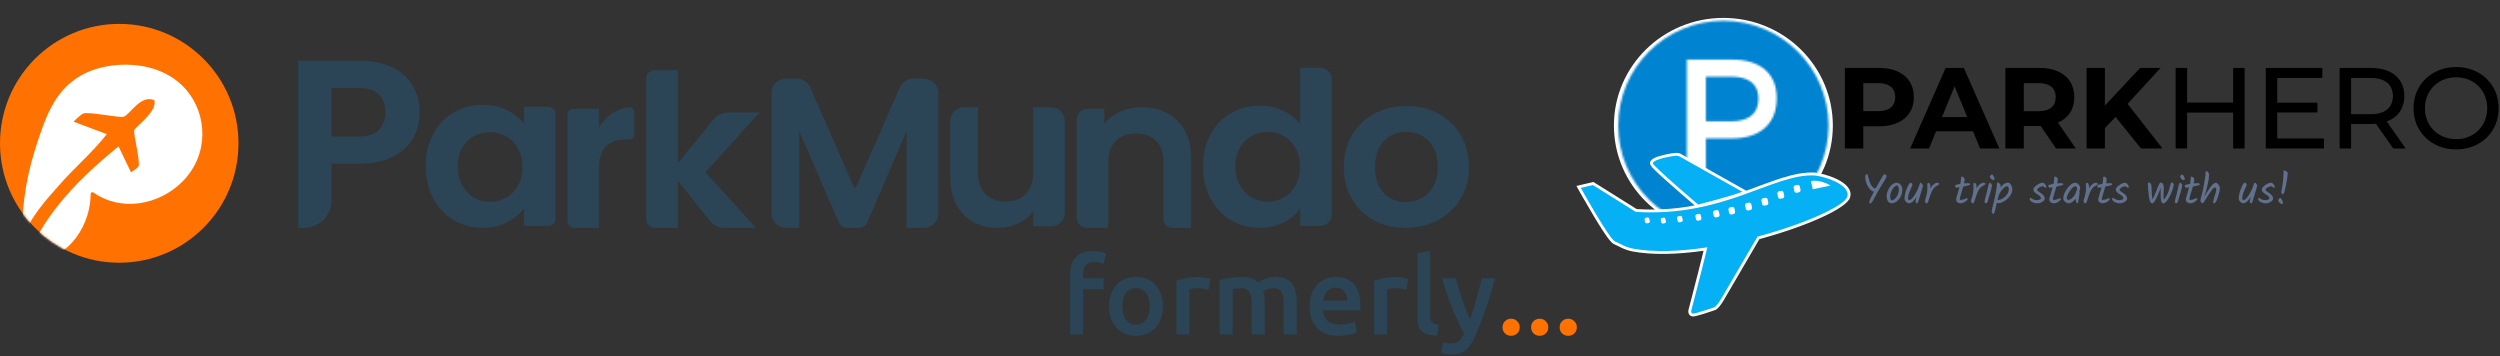 <svg width="1256" height="179" viewBox="0 0 1256 179" fill="none" xmlns="http://www.w3.org/2000/svg">
<rect x="0" y="0" width="1256" height="179" fill="#333333" stroke="none"/>
<g clip-path="url(#clip0_109_5936)">
<path d="M217.644 67.262C220.172 62.582 223.599 58.976 227.942 56.456C232.279 53.936 237.125 52.676 242.48 52.676C247.158 52.676 251.25 53.576 254.76 55.376C258.27 57.176 261.08 59.444 263.188 62.18V53.648H275.396C277.463 53.648 279.146 55.274 279.146 57.278V109.874C279.146 111.878 277.469 113.504 275.396 113.504H263.188V104.75C261.152 107.558 258.342 109.886 254.76 111.716C251.178 113.552 247.045 114.476 242.366 114.476C237.083 114.476 232.279 113.18 227.942 110.588C223.599 107.996 220.172 104.342 217.644 99.626C215.116 94.91 213.853 89.486 213.853 83.366C213.853 77.246 215.116 71.954 217.644 67.268V67.262ZM260.217 74.468C258.738 71.852 256.737 69.842 254.227 68.444C251.711 67.046 249.015 66.344 246.134 66.344C243.253 66.344 240.587 67.028 238.149 68.39C235.705 69.752 233.728 71.744 232.219 74.366C230.703 76.988 229.942 80.09 229.942 83.678C229.942 87.266 230.697 90.404 232.219 93.098C233.734 95.792 235.729 97.856 238.203 99.29C240.677 100.724 243.325 101.444 246.134 101.444C248.943 101.444 251.711 100.748 254.227 99.344C256.737 97.946 258.738 95.936 260.217 93.32C261.697 90.698 262.434 87.56 262.434 83.9C262.434 80.24 261.697 77.102 260.217 74.48V74.468Z" fill="#2B4456"/>
<path d="M308.289 56.497C310.565 55.105 313.087 54.235 315.86 53.893C317.364 53.707 318.682 54.889 318.682 56.371C318.682 59.467 318.682 64.549 318.682 67.573C318.682 68.947 317.544 70.057 316.136 70.057H314.812C310.212 70.057 306.749 71.203 304.419 73.501C302.083 75.799 300.915 79.801 300.915 85.507V114.475H288.617C286.688 114.475 285.13 112.945 285.13 111.061V57.469C285.13 55.891 286.436 54.613 288.048 54.613H300.915V64.171C302.796 60.913 305.252 58.357 308.283 56.503L308.289 56.497Z" fill="#2B4456"/>
<path d="M356.84 111.185L340.595 90.899V114.479H328.962C326.589 114.479 324.667 112.613 324.667 110.315V39.437C324.667 37.139 326.589 35.273 328.962 35.273H340.595V81.923L358.613 59.831C360.321 57.743 362.914 56.519 365.664 56.519H381.58L354.408 86.567L379.819 114.467H363.879C361.141 114.467 358.553 113.255 356.846 111.179L356.84 111.185Z" fill="#2B4456"/>
<path d="M534.931 60.612V106.974C534.931 110.694 531.834 113.712 528.006 113.712H519.068V106.152C517.134 108.744 514.606 110.778 511.479 112.26C508.358 113.736 504.967 114.474 501.313 114.474C496.647 114.474 492.526 113.484 488.937 111.504C485.349 109.524 482.534 106.608 480.491 102.756C478.448 98.904 477.424 94.308 477.424 88.98V60.612C477.424 56.892 480.521 53.874 484.349 53.874H491.303V86.574C491.303 91.29 492.537 94.92 495.011 97.458C497.485 99.996 500.858 101.262 505.129 101.262C509.4 101.262 512.886 99.996 515.36 97.458C517.834 94.92 519.068 91.296 519.068 86.574V53.874H528.006C531.828 53.874 534.931 56.892 534.931 60.612Z" fill="#2B4456"/>
<path d="M591.568 60.612C596.139 65.106 598.427 71.376 598.427 79.428V114.474H588.981C586.531 114.474 584.548 112.548 584.548 110.166V81.726C584.548 77.016 583.314 73.398 580.852 70.866C578.39 68.334 575.029 67.068 570.776 67.068C566.523 67.068 563.031 68.334 560.533 70.866C558.029 73.398 556.783 77.022 556.783 81.726V114.474H546.252C543.305 114.474 540.915 112.152 540.915 109.29V59.922C540.915 57.06 543.305 54.738 546.252 54.738H554.8V62.178C556.897 59.592 559.58 57.558 562.839 56.088C566.098 54.618 569.68 53.874 573.574 53.874C580.99 53.874 586.986 56.124 591.562 60.612H591.568Z" fill="#2B4456"/>
<path d="M608.174 67.561C610.678 62.911 614.098 59.329 618.435 56.827C622.766 54.325 627.588 53.071 632.896 53.071C636.933 53.071 640.779 53.917 644.445 55.597C648.105 57.277 651.022 59.515 653.191 62.305V34.075H663.152C666.441 34.075 669.113 36.631 669.113 39.781V107.803C669.113 110.953 666.447 113.509 663.152 113.509H653.191V104.707C651.244 107.647 648.518 110.005 645.008 111.793C641.492 113.581 637.418 114.481 632.788 114.481C627.552 114.481 622.772 113.191 618.435 110.617C614.098 108.037 610.678 104.407 608.174 99.721C605.67 95.035 604.418 89.647 604.418 83.563C604.418 77.479 605.67 72.223 608.174 67.567V67.561ZM650.878 74.377C649.399 71.761 647.398 69.751 644.888 68.353C642.372 66.955 639.677 66.253 636.795 66.253C633.914 66.253 631.248 66.937 628.81 68.299C626.366 69.661 624.389 71.653 622.88 74.275C621.364 76.897 620.604 79.999 620.604 83.587C620.604 87.175 621.358 90.313 622.88 93.007C624.395 95.701 626.39 97.765 628.864 99.199C631.338 100.633 633.986 101.353 636.795 101.353C639.605 101.353 642.372 100.657 644.888 99.253C647.398 97.855 649.399 95.845 650.878 93.229C652.358 90.607 653.095 87.469 653.095 83.809C653.095 80.149 652.358 77.011 650.878 74.389V74.377Z" fill="#2B4456"/>
<path d="M690.222 110.675C685.514 108.143 681.818 104.561 679.134 99.923C676.45 95.291 675.103 89.939 675.103 83.873C675.103 77.807 676.48 72.467 679.242 67.829C682.003 63.191 685.771 59.609 690.551 57.077C695.332 54.545 700.669 53.279 706.557 53.279C712.446 53.279 717.777 54.551 722.557 57.077C727.338 59.609 731.105 63.191 733.867 67.829C736.623 72.467 738.006 77.813 738.006 83.873C738.006 89.933 736.587 95.285 733.759 99.923C730.926 104.561 727.098 108.143 722.282 110.675C717.466 113.207 712.074 114.473 706.12 114.473C700.166 114.473 694.936 113.207 690.228 110.675H690.222ZM714.189 99.533C716.663 98.207 718.64 96.215 720.119 93.563C721.599 90.911 722.336 87.683 722.336 83.873C722.336 78.209 720.802 73.847 717.735 70.793C714.668 67.745 710.912 66.215 706.48 66.215C702.047 66.215 698.327 67.745 695.332 70.793C692.337 73.847 690.839 78.203 690.839 83.873C690.839 89.543 692.295 93.905 695.218 96.953C698.135 100.007 701.813 101.531 706.252 101.531C709.061 101.531 711.703 100.871 714.177 99.539L714.189 99.533Z" fill="#2B4456"/>
<path d="M471.433 46.741V107.203C471.433 111.217 468.055 114.475 463.886 114.475H455.457V65.989L435.642 111.829C434.947 113.431 433.323 114.475 431.52 114.475H425.584C423.787 114.475 422.164 113.437 421.469 111.835L401.545 65.989V114.475H395.118C390.948 114.475 387.57 111.223 387.57 107.203V46.741C387.57 42.727 390.948 39.469 395.118 39.469H400.083C403.115 39.469 405.858 41.221 407.038 43.909L429.022 94.021C429.22 94.477 429.891 94.477 430.089 94.021L452.073 43.909C453.253 41.215 455.991 39.469 459.028 39.469H463.886C468.055 39.469 471.433 42.721 471.433 46.741Z" fill="#2B4456"/>
<path d="M207.683 69.097C205.562 73.033 202.243 76.195 197.715 78.607C193.192 81.019 187.483 82.219 180.607 82.219H166.56V100.681C166.56 108.295 160.402 114.469 152.806 114.469H149.757V30.475H180.613C187.088 30.475 192.617 31.603 197.182 33.847C201.746 36.091 205.161 39.187 207.443 43.111C209.731 47.047 210.863 51.493 210.863 56.467C210.863 60.961 209.809 65.173 207.689 69.103L207.683 69.097ZM190.215 65.437C192.449 63.313 193.576 60.313 193.576 56.467C193.576 48.289 189.011 44.197 179.888 44.197H166.56V68.623H179.888C184.53 68.623 187.969 67.567 190.215 65.443V65.437Z" fill="#2B4456"/>
<path d="M59.903 132C92.986 132 119.805 105.137 119.805 72C119.805 38.863 92.986 12 59.903 12C26.819 12 0 38.863 0 72C0 105.137 26.819 132 59.903 132Z" fill="#FF7100"/>
<mask id="mask0_109_5936" style="mask-type:luminance" maskUnits="userSpaceOnUse" x="0" y="12" width="120" height="120">
<path d="M59.903 132C92.986 132 119.805 105.137 119.805 72C119.805 38.863 92.986 12 59.903 12C26.819 12 0 38.863 0 72C0 105.137 26.819 132 59.903 132Z" fill="white"/>
</mask>
<g mask="url(#mask0_109_5936)">
<path d="M91.531 91.355C80.066 102.809 61.125 106.679 46.958 96.719C46.359 96.299 45.568 96.701 45.556 97.439C45.209 117.779 29.91 130.691 20.816 129.623C19.307 129.095 18.306 128.297 17.749 127.265C15.491 123.131 20.163 115.295 26.663 106.451C30.347 101.465 34.522 96.659 38.979 92.075C45.49 85.385 52.589 79.175 59.573 73.547L65.737 86.423C66.162 86.645 69.337 84.095 69.559 83.669C70.703 81.557 66.845 67.079 67.444 65.369C68.031 63.695 79.125 55.979 77.568 50.375C70.835 47.291 65.492 57.287 62.257 58.601C60.256 59.429 44.855 55.985 41.842 57.029C40.991 57.317 37.008 60.743 37.062 61.169L53.655 67.403C46.532 76.565 37.062 84.515 29.358 93.437C24.392 99.149 14.281 109.709 11.549 120.251C10.303 109.103 12.699 90.641 17.324 76.079C22.553 59.585 26.932 45.797 40.698 37.889C54.236 30.107 79.946 29.303 93.538 45.083C104.195 57.455 105.237 77.669 91.537 91.361L91.531 91.355Z" fill="white"/>
</g>
</g>
<g clip-path="url(#clip1_109_5936)">
<path d="M865.825 117.176C896.195 117.176 920.816 92.96 920.816 63.088C920.816 33.216 896.195 9 865.825 9C835.454 9 810.833 33.216 810.833 63.088C810.833 92.96 835.454 117.176 865.825 117.176Z" fill="white"/>
<mask id="mask1_109_5936" style="mask-type:luminance" maskUnits="userSpaceOnUse" x="813" y="10" width="106" height="106">
<path fill-rule="evenodd" clip-rule="evenodd" d="M883.447 49.531C883.447 57.224 878.49 60.948 869.716 60.949H857.044V38.521H869.716C878.49 38.521 883.447 42.082 883.447 49.531ZM870.123 69.533C884.422 69.533 892.627 62.083 892.627 49.289C892.627 36.98 884.422 29.937 870.123 29.937H847.458V85.246L857.044 88.642V69.533H870.123ZM865.825 115.733C836.654 115.733 813.005 92.163 813.005 63.087C813.005 34.012 836.654 10.441 865.826 10.441C894.997 10.441 918.646 34.012 918.646 63.087C918.646 92.163 894.997 115.733 865.825 115.733Z" fill="white"/>
</mask>
<g mask="url(#mask1_109_5936)">
<mask id="mask2_109_5936" style="mask-type:luminance" maskUnits="userSpaceOnUse" x="789" y="9" width="142" height="153">
<path d="M930.982 9H789.78V161.997H930.982V9Z" fill="white"/>
</mask>
<g mask="url(#mask2_109_5936)">
<path d="M929.678 -0.645H801.974V126.821H929.678V-0.645Z" fill="#0083D0"/>
</g>
</g>
<path d="M922.594 89.868C918.907 88.111 914 86.793 911.327 86.691C906.591 86.511 901.532 87.431 895.12 89.442C892.601 90.233 889.97 91.153 886.27 92.514C885.603 92.759 884.921 93.011 883.995 93.355C884.531 93.156 882.128 94.047 881.573 94.253C879.91 94.869 878.599 95.347 877.324 95.808L876.055 95.096C875.812 94.96 875.812 94.96 874.72 94.347C873.264 93.53 872.475 93.087 871.201 92.371C867.561 90.327 863.92 88.283 860.523 86.374L860.501 86.362C851.264 81.173 845.247 77.787 845.052 77.665C845.05 77.665 844.736 77.466 844.634 77.406C844.204 77.158 843.735 76.987 843.247 76.902C843.115 76.874 842.972 76.848 842.813 76.822C841.943 76.676 838.69 77.16 835.875 77.835C831.668 78.845 829.259 79.895 828.944 81.775C828.707 83.181 831.063 85.412 840.155 93.435C840.475 93.717 840.475 93.717 840.795 93.999C843.289 96.194 845.961 98.513 848.633 100.809C849.567 101.613 850.436 102.357 851.215 103.022C851.311 103.104 851.332 103.122 851.416 103.194C841.816 105.046 832.02 105.666 822.264 105.038L800.534 91.421L792 93.417L792.926 95.085C793.045 95.297 793.266 95.694 793.578 96.249C794.097 97.172 794.68 98.202 795.312 99.309C797.119 102.476 798.964 105.643 800.739 108.601C801.102 109.205 801.459 109.795 801.809 110.37C806.384 117.883 809.227 121.96 810.832 122.623C811.469 122.886 814.259 124.29 814.268 124.294C816.16 125.247 818.172 125.934 820.25 126.336C829.976 128.131 842.137 127.924 855.867 125.982C855.182 128.798 854.349 132.138 853.396 135.899C853.269 136.4 853.269 136.4 853.142 136.902C852.089 141.049 850.96 145.434 849.832 149.78C849.437 151.301 849.07 152.708 848.741 153.968C848.558 154.669 848.558 154.669 848.436 155.135L848.328 155.547C848.31 155.614 848.287 155.716 848.266 155.841C848.201 156.21 848.195 156.588 848.249 156.96C848.306 157.466 848.529 157.938 848.882 158.303C849.235 158.668 849.698 158.905 850.2 158.977C851.018 159.113 852.8 158.639 856.28 157.545C856.501 157.476 856.726 157.404 856.954 157.332C858.062 156.979 859.212 156.6 860.338 156.223C860.731 156.09 861.095 155.968 861.418 155.857C861.613 155.791 861.751 155.744 861.825 155.718L862.096 155.592C863.023 155.04 864.437 153.501 866.205 150.475C867.286 148.626 870.837 142.543 876.601 132.667C878.168 129.982 882.641 122.32 883.92 120.128C907.843 113.642 927.955 104.588 929.458 99.211C930.591 95.481 927.762 92.329 922.594 89.868Z" fill="white"/>
<path fill-rule="evenodd" clip-rule="evenodd" d="M903.767 96.622C904.037 96.569 904.274 96.411 904.428 96.183C904.582 95.954 904.64 95.673 904.589 95.402L904.255 93.716C904.199 93.445 904.039 93.208 903.81 93.055C903.58 92.901 903.3 92.845 903.03 92.898L901.958 93.109C901.689 93.162 901.451 93.32 901.298 93.549C901.144 93.778 901.087 94.058 901.139 94.329L901.472 96.015C901.528 96.286 901.688 96.523 901.917 96.677C902.146 96.829 902.426 96.886 902.696 96.833L903.767 96.622ZM895.576 99.632C895.709 99.607 895.836 99.555 895.95 99.479C896.063 99.404 896.16 99.307 896.236 99.194C896.312 99.08 896.365 98.953 896.392 98.819C896.419 98.686 896.42 98.548 896.393 98.414L896.059 96.726C896.004 96.456 895.844 96.218 895.616 96.065C895.387 95.912 895.108 95.856 894.838 95.908L893.765 96.119C893.632 96.145 893.505 96.197 893.391 96.272C893.278 96.348 893.18 96.445 893.104 96.558C893.028 96.672 892.975 96.799 892.948 96.933C892.921 97.067 892.92 97.205 892.946 97.339L893.281 99.025C893.337 99.296 893.496 99.534 893.726 99.687C893.955 99.84 894.235 99.896 894.505 99.843L895.576 99.632ZM887.576 103.097C887.709 103.071 887.836 103.02 887.95 102.945C888.063 102.87 888.161 102.773 888.237 102.66C888.313 102.546 888.366 102.419 888.393 102.285C888.42 102.151 888.42 102.013 888.393 101.88L888.06 100.192C888.005 99.921 887.845 99.683 887.616 99.53C887.387 99.377 887.108 99.32 886.838 99.373L885.765 99.585C885.496 99.638 885.258 99.796 885.104 100.024C884.951 100.253 884.894 100.534 884.946 100.805L885.28 102.49C885.336 102.761 885.496 102.999 885.725 103.153C885.954 103.306 886.234 103.362 886.505 103.309L887.576 103.097ZM879.39 105.53C879.66 105.477 879.897 105.319 880.051 105.09C880.205 104.862 880.262 104.581 880.211 104.31L879.876 102.622C879.82 102.352 879.66 102.114 879.431 101.961C879.202 101.808 878.922 101.751 878.652 101.803L877.581 102.015C877.448 102.041 877.32 102.093 877.207 102.169C877.093 102.244 876.995 102.341 876.919 102.455C876.843 102.568 876.79 102.696 876.762 102.83C876.735 102.964 876.735 103.102 876.761 103.237L877.095 104.92C877.15 105.191 877.31 105.43 877.539 105.583C877.768 105.737 878.049 105.794 878.319 105.741L879.39 105.53ZM870.881 107.566C871.015 107.541 871.142 107.489 871.256 107.414C871.369 107.339 871.467 107.242 871.543 107.129C871.619 107.016 871.673 106.888 871.7 106.755C871.727 106.621 871.728 106.483 871.702 106.349L871.394 104.784C871.338 104.513 871.178 104.275 870.948 104.122C870.719 103.969 870.439 103.913 870.169 103.966L869.201 104.158C869.067 104.183 868.94 104.235 868.826 104.31C868.712 104.385 868.614 104.482 868.538 104.595C868.462 104.709 868.408 104.836 868.381 104.97C868.354 105.104 868.353 105.242 868.379 105.377L868.689 106.942C868.745 107.212 868.905 107.45 869.134 107.602C869.363 107.755 869.643 107.811 869.913 107.758L870.881 107.566ZM863.095 109.036C863.358 108.985 863.59 108.831 863.739 108.608C863.889 108.385 863.945 108.112 863.894 107.848L863.599 106.35C863.544 106.087 863.388 105.856 863.165 105.707C862.942 105.557 862.669 105.502 862.406 105.553L861.486 105.733C861.223 105.785 860.992 105.94 860.842 106.162C860.693 106.385 860.637 106.659 860.687 106.923L860.984 108.42C861.039 108.683 861.194 108.914 861.417 109.063C861.64 109.212 861.912 109.267 862.175 109.216L863.095 109.036ZM854.031 110.705C854.277 110.656 854.494 110.512 854.635 110.303C854.775 110.094 854.828 109.838 854.782 109.59L854.504 108.188C854.453 107.941 854.308 107.723 854.098 107.583C853.889 107.443 853.634 107.392 853.387 107.44L852.523 107.608C852.277 107.657 852.06 107.801 851.92 108.01C851.779 108.219 851.727 108.476 851.775 108.723L852.051 110.128C852.102 110.375 852.248 110.592 852.457 110.732C852.666 110.872 852.922 110.923 853.168 110.874L854.031 110.705ZM844.679 111.531C844.793 111.509 844.903 111.465 845 111.4C845.097 111.335 845.181 111.252 845.247 111.155C845.312 111.058 845.357 110.949 845.381 110.834C845.404 110.719 845.405 110.601 845.382 110.485L845.122 109.17C845.074 108.938 844.938 108.734 844.742 108.602C844.546 108.47 844.306 108.421 844.074 108.466L843.262 108.625C843.031 108.671 842.828 108.806 842.696 109.002C842.565 109.198 842.515 109.438 842.559 109.671L842.821 110.987C842.868 111.219 843.005 111.423 843.201 111.555C843.397 111.686 843.637 111.735 843.868 111.69L844.679 111.531ZM836.299 112.159C836.405 112.138 836.505 112.097 836.594 112.038C836.684 111.978 836.761 111.902 836.821 111.812C836.881 111.723 836.922 111.623 836.944 111.517C836.965 111.411 836.965 111.302 836.945 111.197L836.704 109.988C836.661 109.774 836.535 109.587 836.355 109.466C836.174 109.345 835.953 109.301 835.741 109.343L834.997 109.492C834.891 109.512 834.791 109.552 834.701 109.611C834.612 109.67 834.534 109.747 834.474 109.836C834.414 109.925 834.372 110.025 834.351 110.131C834.329 110.236 834.329 110.345 834.35 110.451L834.59 111.661C834.634 111.875 834.759 112.062 834.94 112.183C835.12 112.304 835.341 112.348 835.554 112.306L836.299 112.159ZM828.193 112.05C828.298 112.03 828.398 111.989 828.487 111.93C828.577 111.871 828.654 111.794 828.714 111.705C828.773 111.616 828.815 111.516 828.837 111.411C828.858 111.305 828.859 111.197 828.838 111.091L828.6 109.88C828.556 109.666 828.43 109.479 828.249 109.358C828.069 109.238 827.849 109.193 827.636 109.235L826.891 109.385C826.785 109.405 826.685 109.445 826.596 109.504C826.506 109.563 826.429 109.64 826.369 109.729C826.309 109.818 826.267 109.918 826.245 110.023C826.224 110.128 826.223 110.237 826.244 110.342L826.484 111.554C826.528 111.767 826.653 111.955 826.834 112.075C827.014 112.196 827.235 112.24 827.448 112.197L828.193 112.05ZM909.779 90.959L910.751 95.096L919.635 93.231C919.635 93.231 918.709 92.491 915.893 91.522C913.93 90.84 911.832 90.647 909.779 90.959ZM911.271 88.134C915.492 88.295 929.982 92.507 928.064 98.826C926.786 103.397 906.904 112.461 882.968 118.892C877.598 128.093 866.947 146.341 864.954 149.751C862.75 153.523 861.352 154.357 861.352 154.357C861.352 154.357 851.541 157.739 850.438 157.556C849.337 157.373 849.727 155.914 849.727 155.914C849.727 155.914 855.04 135.684 857.775 124.245C844.35 126.294 831.182 126.888 820.514 124.92C816.439 124.165 813.659 122.233 811.386 121.292C808.475 120.091 794.192 94.388 794.192 94.388L800.276 92.964L821.806 106.458C865.997 109.208 890.681 87.351 911.271 88.134Z" fill="#05B0F5"/>
<path fill-rule="evenodd" clip-rule="evenodd" d="M875.345 96.352C868.243 98.98 853.135 102.759 853.135 102.759C853.135 102.759 830.164 83.247 830.372 82.011C830.74 79.813 841.515 78.067 842.576 78.244C843.194 78.296 843.786 78.519 844.286 78.889C844.809 79.213 875.345 96.352 875.345 96.352Z" fill="#05B0F5"/>
<path d="M941.974 94.687C942.222 94.687 942.673 94.094 943.327 92.908C943.983 91.722 944.653 90.532 945.336 89.34C946.02 88.149 946.507 87.553 946.798 87.551C946.93 87.547 947.062 87.573 947.184 87.626C947.305 87.68 947.414 87.761 947.5 87.862C947.678 88.07 947.773 88.336 947.767 88.61C947.627 89.242 947.359 89.838 946.98 90.361C946.456 91.232 945.753 92.39 944.868 93.826C943.987 95.261 943.105 96.818 942.222 98.495C941.686 99.583 941.077 100.634 940.4 101.639C940.067 102.053 939.796 102.261 939.59 102.261C939.285 102.261 939.135 102.011 939.135 101.512C939.207 100.889 939.404 100.286 939.716 99.742C939.838 99.507 939.936 99.309 940.007 99.149C940.072 98.989 940.184 98.768 940.334 98.476C940.489 98.184 940.606 97.958 940.686 97.798C940.77 97.638 940.896 97.389 941.07 97.05C941.243 96.711 941.369 96.462 941.454 96.311C940.559 96.049 939.771 95.507 939.206 94.762C938.527 93.939 937.999 93.002 937.646 91.995C937.297 91.037 937.115 90.026 937.107 89.006C937.107 88.036 937.384 87.551 937.936 87.551C938.157 87.551 938.33 87.768 938.461 88.196C938.592 88.624 938.756 89.241 938.948 90.046C939.127 90.81 939.384 91.553 939.716 92.263C940.001 92.893 940.385 93.474 940.854 93.981C941.124 94.352 941.524 94.604 941.974 94.687Z" fill="#60718D"/>
<path d="M948.568 95.54C948.995 94.522 949.637 93.61 950.45 92.866C951.091 92.224 951.949 91.849 952.853 91.816C953.255 91.815 953.651 91.909 954.009 92.091C954.368 92.274 954.678 92.539 954.914 92.866C955.473 93.599 955.764 94.503 955.738 95.427C955.725 96.493 955.479 97.544 955.017 98.505C954.561 99.517 953.876 100.409 953.017 101.108C952.264 101.76 951.308 102.125 950.314 102.139C949.963 102.135 949.618 102.044 949.311 101.873C949.004 101.702 948.743 101.457 948.553 101.16C948.062 100.428 947.816 99.557 947.851 98.674C947.868 97.591 948.112 96.522 948.568 95.54ZM954 95.356C954.004 94.897 953.926 94.441 953.771 94.01C953.657 93.638 953.425 93.314 953.111 93.087C952.16 93.351 951.342 94.09 950.656 95.304C950.025 96.336 949.671 97.516 949.631 98.726C949.631 99.795 949.893 100.458 950.417 100.722C951.41 100.529 952.257 99.847 952.956 98.674C953.598 97.684 953.959 96.537 954 95.356Z" fill="#60718D"/>
<path d="M964.618 91.944C964.674 91.859 964.796 91.816 964.983 91.816C965.166 91.816 965.396 91.995 965.667 92.358C965.91 92.652 966.051 93.017 966.07 93.398C965.823 94.482 965.518 95.552 965.157 96.603C964.553 98.557 964.08 100.11 963.752 101.263C963.583 101.847 963.349 102.139 963.044 102.139C962.956 102.139 962.869 102.118 962.79 102.078C962.711 102.038 962.643 101.98 962.59 101.908C962.441 101.658 962.375 101.366 962.403 101.075C962.473 100.33 962.633 99.597 962.881 98.891C962.367 99.754 961.733 100.539 960.998 101.221C960.511 101.743 959.852 102.069 959.143 102.139C958.839 102.126 958.541 102.048 958.268 101.912C957.996 101.776 957.754 101.584 957.56 101.348C957.11 100.925 956.843 100.343 956.815 99.724C956.901 98.021 957.29 96.347 957.963 94.782C958.731 92.805 959.37 91.816 959.878 91.816C960.006 91.819 960.131 91.851 960.244 91.911C960.357 91.97 960.455 92.056 960.529 92.16C960.713 92.379 960.812 92.656 960.81 92.941C960.675 93.408 960.488 93.858 960.253 94.283C959.831 95.164 959.457 96.067 959.134 96.989C958.792 97.854 958.602 98.771 958.572 99.701C958.568 99.803 958.585 99.904 958.621 100C958.657 100.095 958.712 100.182 958.783 100.256C958.845 100.326 958.922 100.381 959.007 100.419C959.093 100.456 959.186 100.474 959.279 100.473C959.804 100.473 960.428 100.008 961.152 99.079C961.925 98.071 962.588 96.982 963.129 95.832C963.672 94.73 964.116 93.582 964.454 92.4C964.487 92.241 964.542 92.087 964.618 91.944Z" fill="#60718D"/>
<path d="M968.328 94.353L968.267 92.796C968.267 92.141 968.417 91.816 968.721 91.816C968.879 91.834 969.03 91.889 969.162 91.978C969.294 92.066 969.403 92.185 969.48 92.325C969.723 92.68 969.85 93.103 969.84 93.534C969.846 93.885 969.831 94.235 969.798 94.584C971.002 92.753 972.142 91.837 973.217 91.835C973.892 91.835 974.229 92.005 974.229 92.339C974.226 92.427 974.204 92.513 974.165 92.591C974.127 92.67 974.072 92.74 974.004 92.795C973.78 92.98 973.537 93.139 973.278 93.271C972.545 93.593 971.906 94.099 971.423 94.739C970.909 95.422 970.495 96.175 970.192 96.975C969.873 97.808 969.625 98.51 969.438 99.079C969.25 99.649 969.11 100.091 969.011 100.411C968.917 100.729 968.806 101.042 968.679 101.348C968.459 101.903 968.206 102.181 967.915 102.181C967.791 102.175 967.671 102.133 967.57 102.061C967.469 101.988 967.39 101.888 967.344 101.772C967.207 101.531 967.133 101.259 967.129 100.981C967.186 100.459 967.304 99.945 967.48 99.451C968.029 97.808 968.315 96.087 968.328 94.353Z" fill="#60718D"/>
<path d="M984.556 100.059C984.556 100.323 984.71 100.454 985.01 100.454C985.67 100.424 986.319 100.272 986.925 100.007C987.331 99.825 987.751 99.675 988.181 99.56C988.429 99.56 988.551 99.692 988.551 99.955C988.551 100.355 988.143 100.821 987.319 101.349C986.664 101.82 985.889 102.094 985.085 102.139C984.481 102.162 983.89 101.967 983.417 101.589C983.231 101.461 983.074 101.292 982.96 101.096C982.846 100.9 982.777 100.681 982.757 100.454C982.774 99.95 982.857 99.45 983.005 98.967C983.169 98.36 983.408 97.564 983.717 96.571C984.026 95.578 984.274 94.759 984.452 94.105C984.027 94.222 983.591 94.299 983.15 94.335C983.023 94.327 982.899 94.293 982.786 94.234C982.673 94.174 982.574 94.092 982.495 93.992C982.311 93.821 982.197 93.588 982.176 93.337C982.176 93.003 983.072 92.683 984.865 92.377C985.098 91.375 985.224 90.351 985.239 89.322C985.239 88.903 985.375 88.696 985.651 88.696C985.984 88.742 986.291 88.9 986.523 89.144C986.679 89.261 986.807 89.413 986.897 89.588C986.987 89.762 987.037 89.954 987.042 90.151C986.994 90.821 986.875 91.483 986.686 92.128C987.473 92.062 988.106 92.024 988.574 92.024C989.403 92.024 989.815 92.208 989.815 92.565C989.815 92.773 989.59 92.947 989.141 93.088C988.696 93.224 987.75 93.441 986.316 93.733C986.026 94.829 985.661 96.082 985.221 97.489C984.915 98.322 984.692 99.182 984.556 100.059Z" fill="#60718D"/>
<path d="M991.492 94.353L991.431 92.796C991.431 92.141 991.581 91.816 991.885 91.816C992.043 91.834 992.194 91.889 992.326 91.978C992.458 92.066 992.567 92.185 992.644 92.325C992.888 92.68 993.014 93.103 993.005 93.534C993.01 93.885 992.996 94.235 992.963 94.584C994.166 92.753 995.306 91.837 996.382 91.835C997.056 91.835 997.393 92.005 997.393 92.339C997.39 92.427 997.368 92.513 997.33 92.591C997.291 92.67 997.236 92.74 997.168 92.795C996.944 92.98 996.701 93.139 996.442 93.271C995.709 93.593 995.071 94.099 994.588 94.739C994.074 95.422 993.659 96.175 993.356 96.975C993.038 97.808 992.789 98.51 992.602 99.079C992.415 99.649 992.274 100.091 992.176 100.411C992.082 100.729 991.971 101.042 991.843 101.348C991.623 101.903 991.37 102.181 991.08 102.181C990.956 102.175 990.836 102.133 990.734 102.061C990.633 101.988 990.555 101.888 990.508 101.772C990.371 101.531 990.297 101.259 990.293 100.981C990.35 100.459 990.468 99.945 990.644 99.451C991.193 97.808 991.479 96.087 991.492 94.353Z" fill="#60718D"/>
<path d="M999.651 91.816C999.804 91.83 999.952 91.881 1000.08 91.965C1000.21 92.048 1000.32 92.162 1000.4 92.296C1000.61 92.562 1000.73 92.891 1000.75 93.233C1000.62 94.159 1000.42 95.073 1000.15 95.968C999.745 97.488 999.24 99.19 998.635 101.075C998.401 101.771 998.105 102.115 997.745 102.115C997.649 102.115 997.555 102.093 997.469 102.052C997.383 102.01 997.308 101.95 997.248 101.875C997.113 101.728 997.039 101.534 997.042 101.333C997.061 101.01 997.113 100.69 997.197 100.378C997.3 99.94 997.45 99.361 997.651 98.632C997.853 97.902 998.012 97.309 998.129 96.852C998.246 96.396 998.368 95.878 998.49 95.304C998.616 94.725 998.714 94.259 998.789 93.906C998.864 93.553 998.953 93.195 999.052 92.837C999.244 92.155 999.445 91.816 999.651 91.816ZM999.754 88.86C999.76 88.563 999.879 88.28 1000.09 88.069C1000.17 87.963 1000.27 87.874 1000.38 87.81C1000.5 87.746 1000.62 87.707 1000.76 87.697C1000.99 87.697 1001.26 87.975 1001.58 88.54C1001.85 88.96 1002.01 89.442 1002.05 89.942C1002.05 90.015 1002.03 90.086 1002 90.151C1001.97 90.216 1001.92 90.273 1001.87 90.319C1001.76 90.42 1001.62 90.479 1001.47 90.484C1001.04 90.433 1000.64 90.217 1000.36 89.881C1000.04 89.629 999.823 89.265 999.754 88.86Z" fill="#60718D"/>
<path d="M1008.81 91.755C1009.4 91.755 1009.91 92.136 1010.35 92.898C1010.77 93.614 1010.99 94.43 1011 95.261C1010.98 96.121 1010.74 96.961 1010.3 97.695C1009.83 98.503 1009.24 99.236 1008.56 99.87C1007.87 100.502 1007.1 101.037 1006.27 101.46C1005.56 101.851 1004.77 102.068 1003.96 102.096C1003.69 102.098 1003.43 102.063 1003.17 101.992C1003.12 102.228 1003.02 102.651 1002.88 103.259C1002.75 103.87 1002.63 104.379 1002.53 104.779C1002.43 105.184 1002.32 105.612 1002.2 106.069C1001.95 107.015 1001.73 107.485 1001.54 107.485C1001.35 107.485 1001.14 107.335 1000.93 107.038C1000.74 106.812 1000.63 106.532 1000.61 106.238C1000.77 105.213 1000.99 104.197 1001.27 103.197C1002.59 97.803 1003.25 94.169 1003.26 92.296C1003.26 91.877 1003.41 91.67 1003.71 91.67C1004.07 91.732 1004.39 91.929 1004.61 92.221C1004.77 92.378 1004.91 92.567 1005 92.776C1005.09 92.986 1005.14 93.211 1005.14 93.44C1005.14 93.685 1005.11 93.93 1005.05 94.169C1006.29 92.56 1007.53 91.755 1008.81 91.755ZM1003.75 100.472C1004.59 100.438 1005.41 100.18 1006.12 99.724C1006.98 99.22 1007.72 98.543 1008.3 97.737C1008.85 97.034 1009.17 96.169 1009.2 95.271C1009.2 94.118 1008.93 93.543 1008.39 93.543C1007.85 93.543 1007.12 94.009 1006.21 94.937C1005.23 95.97 1004.48 97.205 1004.02 98.556L1003.55 100.472L1003.75 100.472Z" fill="#60718D"/>
<path d="M1026.15 91.816C1026.42 91.834 1026.67 91.914 1026.9 92.05C1027.13 92.185 1027.33 92.373 1027.48 92.598C1027.83 92.969 1028.05 93.448 1028.1 93.958C1028.1 94.198 1027.99 94.316 1027.77 94.316C1027.5 94.261 1027.26 94.134 1027.06 93.949C1026.79 93.723 1026.44 93.596 1026.09 93.586C1025.53 93.663 1025 93.863 1024.52 94.17C1023.82 94.556 1023.46 94.965 1023.46 95.394C1023.46 95.714 1024.1 96.263 1025.36 97.041C1025.86 97.358 1026.31 97.754 1026.68 98.213C1027.05 98.641 1027.26 99.188 1027.27 99.757C1027.27 100.303 1026.89 100.835 1026.14 101.357C1025.37 101.883 1024.45 102.156 1023.51 102.139C1022.58 102.157 1021.66 101.904 1020.86 101.409C1020.09 100.924 1019.71 100.468 1019.71 100.035C1019.71 99.882 1019.75 99.732 1019.85 99.611C1019.89 99.56 1019.94 99.519 1020 99.491C1020.06 99.463 1020.12 99.45 1020.19 99.451C1020.4 99.486 1020.6 99.58 1020.77 99.724C1021.44 100.238 1022.25 100.522 1023.1 100.534C1023.69 100.571 1024.29 100.476 1024.85 100.256C1025 100.196 1025.13 100.094 1025.23 99.96C1025.32 99.826 1025.38 99.667 1025.39 99.503C1025.36 99.304 1025.29 99.112 1025.19 98.94C1025.09 98.769 1024.95 98.62 1024.79 98.505C1024.38 98.148 1023.94 97.831 1023.47 97.559C1022.99 97.278 1022.55 96.936 1022.15 96.542C1021.98 96.388 1021.84 96.199 1021.73 95.988C1021.63 95.778 1021.57 95.548 1021.56 95.314C1021.56 94.579 1022.13 93.812 1023.28 93.012C1024.44 92.216 1025.39 91.818 1026.15 91.816Z" fill="#60718D"/>
<path d="M1031.37 100.059C1031.37 100.323 1031.52 100.454 1031.82 100.454C1032.48 100.424 1033.13 100.272 1033.74 100.007C1034.14 99.825 1034.56 99.675 1034.99 99.56C1035.24 99.56 1035.36 99.692 1035.36 99.955C1035.36 100.355 1034.96 100.821 1034.13 101.349C1033.48 101.82 1032.7 102.094 1031.9 102.139C1031.29 102.162 1030.7 101.967 1030.23 101.589C1030.04 101.461 1029.89 101.292 1029.77 101.096C1029.66 100.9 1029.59 100.681 1029.57 100.454C1029.59 99.95 1029.67 99.45 1029.82 98.967C1029.98 98.36 1030.22 97.564 1030.53 96.571C1030.84 95.578 1031.09 94.759 1031.26 94.105C1030.84 94.222 1030.4 94.299 1029.96 94.335C1029.84 94.327 1029.71 94.293 1029.6 94.234C1029.49 94.174 1029.39 94.092 1029.31 93.992C1029.12 93.821 1029.01 93.588 1028.99 93.337C1028.99 93.003 1029.88 92.683 1031.68 92.377C1031.91 91.375 1032.04 90.351 1032.05 89.322C1032.05 88.903 1032.19 88.696 1032.46 88.696C1032.8 88.742 1033.1 88.9 1033.33 89.144C1033.49 89.261 1033.62 89.413 1033.71 89.588C1033.8 89.762 1033.85 89.954 1033.85 90.151C1033.81 90.821 1033.69 91.483 1033.5 92.128C1034.29 92.062 1034.92 92.024 1035.39 92.024C1036.21 92.024 1036.63 92.208 1036.63 92.565C1036.63 92.773 1036.4 92.947 1035.95 93.088C1035.51 93.224 1034.56 93.441 1033.13 93.733C1032.84 94.829 1032.47 96.082 1032.03 97.489C1031.73 98.322 1031.5 99.182 1031.37 100.059Z" fill="#60718D"/>
<path d="M1044.29 92.763C1044.74 93.168 1045.02 93.732 1045.07 94.338C1045.12 94.944 1044.93 95.546 1044.56 96.02C1044.7 96.167 1044.78 96.358 1044.8 96.561C1044.77 97.232 1044.68 97.9 1044.55 98.557C1044.37 99.503 1044.27 100.12 1044.24 100.411C1044.2 100.703 1044.17 100.934 1044.14 101.108C1044.12 101.282 1044.08 101.452 1044.04 101.616C1043.98 101.965 1043.86 102.139 1043.67 102.139C1043.42 102.139 1043.22 101.918 1043.06 101.48C1042.88 100.933 1042.78 100.361 1042.78 99.785C1041.55 101.353 1040.41 102.137 1039.36 102.139C1038.66 102.111 1037.99 101.817 1037.49 101.315C1037.22 101.117 1037 100.863 1036.84 100.57C1036.68 100.278 1036.59 99.954 1036.57 99.621C1036.64 98.535 1036.95 97.478 1037.47 96.528C1038.08 95.312 1038.87 94.205 1039.84 93.252C1040.8 92.296 1041.71 91.816 1042.57 91.816C1042.91 91.833 1043.24 91.927 1043.54 92.091C1043.84 92.254 1044.09 92.484 1044.29 92.763ZM1043.52 95.478C1043.52 94.189 1043.27 93.544 1042.76 93.544C1042.22 93.544 1041.59 93.928 1040.87 94.697C1040.15 95.48 1039.53 96.359 1039.05 97.309C1038.63 98.015 1038.38 98.804 1038.3 99.621C1038.3 99.732 1038.33 99.843 1038.38 99.942C1038.43 100.041 1038.5 100.126 1038.59 100.19C1038.79 100.338 1039.03 100.416 1039.28 100.411C1039.93 100.411 1040.66 99.971 1041.47 99.089C1042.3 98.178 1042.88 97.072 1043.17 95.874C1043.18 95.782 1043.22 95.696 1043.28 95.629C1043.35 95.561 1043.43 95.515 1043.52 95.497L1043.52 95.478Z" fill="#60718D"/>
<path d="M1048.01 94.353L1047.95 92.796C1047.95 92.141 1048.1 91.816 1048.41 91.816C1048.56 91.834 1048.71 91.889 1048.85 91.978C1048.98 92.066 1049.09 92.185 1049.16 92.325C1049.41 92.68 1049.53 93.103 1049.52 93.534C1049.53 93.885 1049.52 94.235 1049.48 94.584C1050.69 92.753 1051.83 91.837 1052.9 91.835C1053.58 91.835 1053.91 92.005 1053.91 92.339C1053.91 92.427 1053.89 92.513 1053.85 92.591C1053.81 92.67 1053.76 92.74 1053.69 92.795C1053.46 92.98 1053.22 93.139 1052.96 93.271C1052.23 93.593 1051.59 94.099 1051.11 94.739C1050.59 95.422 1050.18 96.175 1049.88 96.975C1049.56 97.808 1049.31 98.51 1049.12 99.079C1048.93 99.649 1048.79 100.091 1048.7 100.411C1048.6 100.729 1048.49 101.042 1048.36 101.348C1048.14 101.903 1047.89 102.181 1047.6 102.181C1047.48 102.175 1047.36 102.133 1047.25 102.061C1047.15 101.988 1047.07 101.888 1047.03 101.772C1046.89 101.531 1046.82 101.259 1046.81 100.981C1046.87 100.459 1046.99 99.945 1047.16 99.451C1047.71 97.808 1048 96.087 1048.01 94.353Z" fill="#60718D"/>
<path d="M1055.95 100.059C1055.95 100.323 1056.1 100.454 1056.4 100.454C1057.06 100.424 1057.71 100.272 1058.32 100.007C1058.72 99.825 1059.14 99.675 1059.57 99.56C1059.82 99.56 1059.94 99.692 1059.94 99.955C1059.94 100.355 1059.53 100.821 1058.71 101.349C1058.05 101.82 1057.28 102.094 1056.48 102.139C1055.87 102.162 1055.28 101.967 1054.81 101.589C1054.62 101.461 1054.47 101.292 1054.35 101.096C1054.24 100.9 1054.17 100.681 1054.15 100.454C1054.16 99.95 1054.25 99.45 1054.4 98.967C1054.56 98.36 1054.8 97.564 1055.11 96.571C1055.42 95.578 1055.67 94.759 1055.84 94.105C1055.42 94.222 1054.98 94.299 1054.54 94.335C1054.41 94.327 1054.29 94.293 1054.18 94.234C1054.06 94.174 1053.96 94.092 1053.89 93.992C1053.7 93.821 1053.59 93.588 1053.57 93.337C1053.57 93.003 1054.46 92.683 1056.26 92.377C1056.49 91.375 1056.61 90.351 1056.63 89.322C1056.63 88.903 1056.77 88.696 1057.04 88.696C1057.37 88.742 1057.68 88.9 1057.91 89.144C1058.07 89.261 1058.2 89.413 1058.29 89.588C1058.38 89.762 1058.43 89.954 1058.43 90.151C1058.38 90.821 1058.27 91.483 1058.08 92.128C1058.86 92.062 1059.5 92.024 1059.96 92.024C1060.79 92.024 1061.21 92.208 1061.21 92.565C1061.21 92.773 1060.98 92.947 1060.53 93.088C1060.09 93.224 1059.14 93.441 1057.71 93.733C1057.42 94.829 1057.05 96.082 1056.61 97.489C1056.31 98.322 1056.08 99.182 1055.95 100.059Z" fill="#60718D"/>
<path d="M1067.56 91.816C1067.82 91.834 1068.08 91.914 1068.31 92.05C1068.54 92.185 1068.74 92.373 1068.88 92.598C1069.23 92.969 1069.45 93.448 1069.51 93.958C1069.51 94.198 1069.39 94.316 1069.17 94.316C1068.91 94.261 1068.67 94.134 1068.47 93.949C1068.19 93.723 1067.85 93.596 1067.5 93.586C1066.94 93.663 1066.4 93.863 1065.93 94.17C1065.23 94.556 1064.87 94.965 1064.87 95.394C1064.87 95.714 1065.5 96.263 1066.77 97.041C1067.27 97.358 1067.71 97.754 1068.09 98.213C1068.46 98.641 1068.67 99.188 1068.68 99.757C1068.68 100.303 1068.3 100.835 1067.55 101.357C1066.77 101.883 1065.86 102.156 1064.92 102.139C1063.99 102.157 1063.07 101.904 1062.27 101.409C1061.5 100.924 1061.12 100.468 1061.12 100.035C1061.11 99.882 1061.16 99.732 1061.25 99.611C1061.29 99.56 1061.35 99.519 1061.41 99.491C1061.47 99.463 1061.53 99.45 1061.6 99.451C1061.81 99.486 1062.01 99.58 1062.18 99.724C1062.85 100.238 1063.66 100.522 1064.5 100.534C1065.1 100.571 1065.7 100.476 1066.26 100.256C1066.41 100.196 1066.54 100.094 1066.64 99.96C1066.73 99.826 1066.79 99.667 1066.79 99.503C1066.77 99.304 1066.7 99.112 1066.6 98.94C1066.5 98.769 1066.36 98.62 1066.19 98.505C1065.79 98.148 1065.35 97.831 1064.88 97.559C1064.4 97.278 1063.96 96.936 1063.56 96.542C1063.39 96.388 1063.24 96.199 1063.14 95.988C1063.04 95.778 1062.98 95.548 1062.96 95.314C1062.96 94.579 1063.54 93.812 1064.69 93.012C1065.84 92.216 1066.8 91.818 1067.56 91.816Z" fill="#60718D"/>
<path d="M1087.08 94.025L1086.94 97.936C1086.92 98.722 1086.96 99.508 1087.08 100.285C1087.7 99.632 1088.22 98.894 1088.62 98.091C1089.02 97.345 1089.35 96.562 1089.6 95.752C1089.81 95.027 1090 94.354 1090.16 93.723C1090.28 93.212 1090.43 92.707 1090.6 92.213C1090.74 91.836 1090.9 91.652 1091.08 91.652C1091.21 91.654 1091.34 91.684 1091.46 91.739C1091.59 91.794 1091.69 91.874 1091.78 91.972C1091.88 92.069 1091.96 92.184 1092.01 92.311C1092.07 92.438 1092.09 92.574 1092.09 92.711C1091.97 93.921 1091.64 95.102 1091.14 96.209C1090.62 97.666 1089.91 99.048 1089.03 100.318C1088.16 101.561 1087.48 102.182 1087 102.182C1086.75 102.176 1086.52 102.095 1086.32 101.949C1086.13 101.803 1085.99 101.6 1085.91 101.368C1085.6 100.361 1085.47 99.309 1085.51 98.256C1085.48 96.727 1085.5 95.394 1085.57 94.274C1084.87 96.301 1084.03 98.275 1083.04 100.181C1082.31 101.514 1081.73 102.18 1081.31 102.182C1081.08 102.166 1080.86 102.069 1080.69 101.909C1080.47 101.716 1080.3 101.474 1080.19 101.203C1079.76 99.836 1079.5 98.421 1079.41 96.99C1079.2 94.914 1079.09 93.433 1079.09 92.547C1079.09 91.977 1079.27 91.695 1079.61 91.695C1079.78 91.706 1079.94 91.759 1080.09 91.849C1080.24 91.939 1080.36 92.064 1080.45 92.213C1080.68 92.51 1080.84 92.866 1080.89 93.243C1080.93 93.582 1080.97 94.525 1081.01 96.072C1081.02 97.458 1081.15 98.84 1081.39 100.205C1082.05 99.015 1082.62 97.777 1083.1 96.501C1083.67 95.013 1084.14 93.85 1084.51 93.003C1084.87 92.156 1085.2 91.732 1085.51 91.732C1085.73 91.733 1085.96 91.792 1086.15 91.903C1086.35 92.014 1086.52 92.174 1086.64 92.368C1086.95 92.86 1087.11 93.439 1087.08 94.025Z" fill="#60718D"/>
<path d="M1095.24 91.816C1095.39 91.83 1095.54 91.881 1095.67 91.965C1095.8 92.048 1095.91 92.162 1095.99 92.296C1096.2 92.562 1096.32 92.891 1096.34 93.233C1096.21 94.159 1096.01 95.073 1095.74 95.968C1095.33 97.488 1094.83 99.19 1094.22 101.075C1093.99 101.771 1093.7 102.115 1093.33 102.115C1093.24 102.115 1093.15 102.093 1093.06 102.052C1092.97 102.01 1092.9 101.95 1092.84 101.875C1092.7 101.728 1092.63 101.534 1092.63 101.333C1092.65 101.01 1092.7 100.69 1092.79 100.378C1092.89 99.94 1093.04 99.361 1093.24 98.632C1093.44 97.902 1093.6 97.309 1093.72 96.852C1093.84 96.396 1093.96 95.878 1094.08 95.304C1094.21 94.725 1094.3 94.259 1094.38 93.906C1094.45 93.553 1094.54 93.195 1094.64 92.837C1094.83 92.155 1095.03 91.816 1095.24 91.816ZM1095.34 88.86C1095.35 88.563 1095.47 88.28 1095.68 88.069C1095.75 87.963 1095.86 87.874 1095.97 87.81C1096.09 87.746 1096.21 87.707 1096.35 87.697C1096.58 87.697 1096.85 87.975 1097.17 88.54C1097.44 88.96 1097.6 89.442 1097.64 89.942C1097.64 90.015 1097.62 90.086 1097.59 90.151C1097.56 90.216 1097.51 90.273 1097.46 90.319C1097.35 90.42 1097.21 90.479 1097.06 90.484C1096.63 90.433 1096.23 90.217 1095.95 89.881C1095.63 89.629 1095.41 89.265 1095.34 88.86Z" fill="#60718D"/>
<path d="M1099.94 100.059C1099.94 100.323 1100.09 100.454 1100.39 100.454C1101.05 100.424 1101.7 100.272 1102.31 100.007C1102.71 99.825 1103.13 99.675 1103.56 99.56C1103.81 99.56 1103.93 99.692 1103.93 99.955C1103.93 100.355 1103.53 100.821 1102.7 101.349C1102.05 101.82 1101.27 102.094 1100.47 102.139C1099.86 102.162 1099.27 101.967 1098.8 101.589C1098.61 101.461 1098.46 101.292 1098.34 101.096C1098.23 100.9 1098.16 100.681 1098.14 100.454C1098.16 99.95 1098.24 99.45 1098.39 98.967C1098.55 98.36 1098.79 97.564 1099.1 96.571C1099.41 95.578 1099.66 94.759 1099.84 94.105C1099.41 94.222 1098.97 94.299 1098.53 94.335C1098.41 94.327 1098.28 94.293 1098.17 94.234C1098.06 94.174 1097.96 94.092 1097.88 93.992C1097.69 93.821 1097.58 93.588 1097.56 93.337C1097.56 93.003 1098.46 92.683 1100.25 92.377C1100.48 91.375 1100.61 90.351 1100.62 89.322C1100.62 88.903 1100.76 88.696 1101.03 88.696C1101.37 88.742 1101.67 88.9 1101.91 89.144C1102.06 89.261 1102.19 89.413 1102.28 89.588C1102.37 89.762 1102.42 89.954 1102.43 90.151C1102.38 90.821 1102.26 91.483 1102.07 92.128C1102.86 92.062 1103.49 92.024 1103.96 92.024C1104.79 92.024 1105.2 92.208 1105.2 92.565C1105.2 92.773 1104.97 92.947 1104.52 93.088C1104.08 93.224 1103.13 93.441 1101.7 93.733C1101.41 94.829 1101.04 96.082 1100.6 97.489C1100.3 98.322 1100.08 99.182 1099.94 100.059Z" fill="#60718D"/>
<path d="M1108.08 86.804C1108.08 86.262 1108.24 85.989 1108.58 85.989C1108.84 85.989 1109.11 86.196 1109.41 86.615C1109.68 86.96 1109.84 87.382 1109.86 87.82C1109.77 89.373 1109.54 90.915 1109.18 92.428C1108.73 94.629 1108.14 96.801 1107.44 98.933C1108.43 97.02 1109.59 95.199 1110.9 93.492C1111.83 92.377 1112.63 91.818 1113.3 91.817C1113.65 91.817 1114.07 92.127 1114.55 92.753C1114.99 93.279 1115.24 93.939 1115.26 94.627C1115.21 95.581 1115.03 96.525 1114.74 97.437C1113.89 100.572 1113.08 102.139 1112.32 102.139C1112.02 102.139 1111.87 101.927 1111.87 101.513C1111.93 100.793 1112.1 100.086 1112.36 99.414C1113.09 97.263 1113.46 95.813 1113.46 95.064C1113.47 94.841 1113.4 94.62 1113.27 94.438C1113.22 94.363 1113.16 94.3 1113.08 94.257C1113 94.213 1112.91 94.19 1112.82 94.189C1112.57 94.217 1112.34 94.319 1112.16 94.481C1111.8 94.777 1111.48 95.118 1111.2 95.497C1110.73 96.123 1110.25 96.825 1109.75 97.601C1109.24 98.378 1108.94 98.849 1108.83 99.004C1108.73 99.164 1108.55 99.451 1108.29 99.87C1108.04 100.284 1107.85 100.595 1107.73 100.797C1107.6 100.995 1107.45 101.216 1107.27 101.452C1106.95 101.908 1106.71 102.139 1106.55 102.139C1106.38 102.139 1106.16 101.984 1105.88 101.668C1105.66 101.461 1105.51 101.181 1105.47 100.878C1105.5 100.466 1105.58 100.059 1105.69 99.663C1106.39 96.999 1106.82 95.173 1107 94.189C1107.72 90.583 1108.08 88.121 1108.08 86.804Z" fill="#60718D"/>
<path d="M1132.53 91.944C1132.58 91.859 1132.71 91.816 1132.89 91.816C1133.08 91.816 1133.3 91.995 1133.58 92.358C1133.82 92.652 1133.96 93.017 1133.98 93.398C1133.73 94.482 1133.43 95.552 1133.07 96.603C1132.46 98.557 1131.99 100.11 1131.66 101.263C1131.49 101.847 1131.26 102.139 1130.95 102.139C1130.87 102.139 1130.78 102.118 1130.7 102.078C1130.62 102.038 1130.55 101.98 1130.5 101.908C1130.35 101.658 1130.28 101.366 1130.31 101.075C1130.38 100.33 1130.54 99.597 1130.79 98.891C1130.28 99.754 1129.64 100.539 1128.91 101.221C1128.42 101.743 1127.76 102.069 1127.05 102.139C1126.75 102.126 1126.45 102.048 1126.18 101.912C1125.9 101.776 1125.66 101.584 1125.47 101.348C1125.02 100.925 1124.75 100.343 1124.72 99.724C1124.81 98.021 1125.2 96.347 1125.87 94.782C1126.64 92.805 1127.28 91.816 1127.79 91.816C1127.92 91.819 1128.04 91.851 1128.15 91.911C1128.27 91.97 1128.36 92.056 1128.44 92.16C1128.62 92.379 1128.72 92.656 1128.72 92.941C1128.58 93.408 1128.4 93.858 1128.16 94.283C1127.74 95.164 1127.37 96.067 1127.04 96.989C1126.7 97.854 1126.51 98.771 1126.48 99.701C1126.48 99.803 1126.49 99.904 1126.53 100C1126.57 100.095 1126.62 100.182 1126.69 100.256C1126.75 100.326 1126.83 100.381 1126.92 100.419C1127 100.456 1127.09 100.474 1127.19 100.473C1127.71 100.473 1128.34 100.008 1129.06 99.079C1129.83 98.071 1130.5 96.982 1131.04 95.832C1131.58 94.73 1132.03 93.582 1132.36 92.4C1132.4 92.241 1132.45 92.087 1132.53 91.944Z" fill="#60718D"/>
<path d="M1140.91 91.816C1141.18 91.834 1141.43 91.914 1141.66 92.05C1141.89 92.185 1142.09 92.373 1142.24 92.598C1142.59 92.969 1142.81 93.448 1142.86 93.958C1142.86 94.198 1142.75 94.316 1142.53 94.316C1142.26 94.261 1142.02 94.134 1141.82 93.949C1141.55 93.723 1141.2 93.596 1140.85 93.586C1140.29 93.663 1139.76 93.863 1139.28 94.17C1138.58 94.556 1138.22 94.965 1138.22 95.394C1138.22 95.714 1138.86 96.263 1140.12 97.041C1140.62 97.358 1141.07 97.754 1141.44 98.213C1141.81 98.641 1142.02 99.188 1142.03 99.757C1142.03 100.303 1141.65 100.835 1140.9 101.357C1140.13 101.883 1139.21 102.156 1138.27 102.139C1137.34 102.157 1136.42 101.904 1135.62 101.409C1134.85 100.924 1134.48 100.468 1134.48 100.035C1134.47 99.882 1134.51 99.732 1134.61 99.611C1134.65 99.56 1134.7 99.519 1134.76 99.491C1134.82 99.463 1134.88 99.45 1134.95 99.451C1135.16 99.486 1135.36 99.58 1135.53 99.724C1136.2 100.238 1137.01 100.522 1137.86 100.534C1138.45 100.571 1139.05 100.476 1139.61 100.256C1139.76 100.196 1139.89 100.094 1139.99 99.96C1140.08 99.826 1140.14 99.667 1140.15 99.503C1140.12 99.304 1140.06 99.112 1139.95 98.94C1139.85 98.769 1139.71 98.62 1139.55 98.505C1139.14 98.148 1138.7 97.831 1138.23 97.559C1137.75 97.278 1137.31 96.936 1136.92 96.542C1136.74 96.388 1136.6 96.199 1136.49 95.988C1136.39 95.778 1136.33 95.548 1136.32 95.314C1136.32 94.579 1136.89 93.812 1138.04 93.012C1139.2 92.216 1140.15 91.818 1140.91 91.816Z" fill="#60718D"/>
<path d="M1144.93 99.912C1145.01 99.791 1145.11 99.689 1145.23 99.613C1145.36 99.537 1145.49 99.49 1145.64 99.475C1145.87 99.475 1146.16 99.809 1146.48 100.482C1146.75 100.946 1146.92 101.46 1146.98 101.993C1146.97 102.059 1146.95 102.123 1146.91 102.179C1146.88 102.236 1146.83 102.285 1146.77 102.322C1146.67 102.433 1146.53 102.501 1146.38 102.511C1145.96 102.404 1145.57 102.188 1145.25 101.883C1144.94 101.578 1144.7 101.196 1144.58 100.774C1144.6 100.454 1144.72 100.15 1144.93 99.912ZM1147.6 85.594C1148 85.653 1148.38 85.827 1148.68 86.093C1149.13 86.427 1149.36 86.691 1149.36 86.883C1149.24 88.98 1148.94 91.062 1148.46 93.106C1147.86 96.076 1147.38 97.561 1147.02 97.559C1146.9 97.552 1146.78 97.518 1146.67 97.458C1146.57 97.399 1146.47 97.316 1146.4 97.215C1146.22 97.022 1146.12 96.766 1146.11 96.5C1146.16 95.994 1146.25 95.492 1146.37 94.998C1146.56 94.085 1146.76 92.799 1146.96 91.139C1147.17 89.479 1147.27 87.808 1147.27 86.135C1147.27 85.777 1147.38 85.594 1147.6 85.594Z" fill="#60718D"/>
<path d="M1127.68 34.137V74.603H1121.93V56.566H1098.81V74.603H1093.05V34.137H1098.81V51.538H1121.93V34.137H1127.68Z" fill="black"/>
<path d="M1167.55 69.576V74.603H1138.33V34.137H1166.74V39.169H1144.08V51.595H1164.27V56.509H1144.08V69.576L1167.55 69.576Z" fill="black"/>
<path d="M1202.35 74.603L1193.67 62.176C1192.86 62.233 1192 62.289 1191.13 62.289H1181.18V74.603H1175.43V34.137H1191.13C1201.6 34.137 1207.93 39.456 1207.93 48.244C1207.93 54.485 1204.71 58.994 1199.07 61.018L1208.62 74.603H1202.35ZM1202.18 48.244C1202.18 42.463 1198.32 39.169 1190.96 39.169H1181.18V57.375H1190.96C1198.32 57.375 1202.18 54.024 1202.18 48.244Z" fill="black"/>
<path d="M1212.54 54.373C1212.54 42.521 1221.63 33.677 1233.99 33.677C1246.24 33.677 1255.33 42.465 1255.33 54.373C1255.33 66.282 1246.24 75.065 1233.99 75.065C1221.63 75.065 1212.54 66.221 1212.54 54.373ZM1249.58 54.373C1249.58 45.411 1242.91 38.822 1233.99 38.822C1224.96 38.822 1218.29 45.411 1218.29 54.373C1218.29 63.331 1224.96 69.921 1233.99 69.921C1242.91 69.921 1249.58 63.331 1249.58 54.373Z" fill="black"/>
<path d="M961.513 48.823C961.513 57.837 954.834 63.447 944.16 63.447H936.114V74.603H926.869V34.137H944.16C954.834 34.137 961.513 39.743 961.513 48.823ZM952.155 48.823C952.155 44.37 949.298 41.767 943.65 41.767H936.114V55.817H943.65C949.298 55.817 952.155 53.214 952.155 48.823Z" fill="black"/>
<path d="M991.244 65.933H972.692L969.152 74.603H959.677L977.488 34.137H986.621L1004.49 74.603H994.785L991.244 65.933ZM988.331 58.82L981.999 43.33L975.662 58.82H988.331Z" fill="black"/>
<path d="M1032.96 74.603L1025.25 63.33H1016.75V74.603H1007.5V34.137H1024.79C1035.47 34.137 1042.14 39.743 1042.14 48.823C1042.14 54.89 1039.12 59.343 1033.92 61.597L1042.89 74.603H1032.96ZM1024.28 41.767H1016.75V55.874H1024.28C1029.93 55.874 1032.79 53.214 1032.79 48.823C1032.79 44.37 1029.93 41.767 1024.28 41.767Z" fill="black"/>
<path d="M1062.85 58.707L1057.49 64.37V74.603H1048.3V34.137H1057.49V53.04L1075.18 34.137H1085.46L1068.9 52.174L1086.43 74.603H1075.64L1062.85 58.707Z" fill="black"/>
</g>
<path d="M549.142 126.096C550.654 126.096 551.986 126.24 553.138 126.528C554.29 126.78 555.154 127.014 555.73 127.23L554.488 132.63C553.876 132.342 553.156 132.108 552.328 131.928C551.536 131.748 550.672 131.658 549.736 131.658C548.692 131.658 547.81 131.82 547.09 132.144C546.37 132.432 545.794 132.846 545.362 133.386C544.93 133.926 544.624 134.592 544.444 135.384C544.264 136.14 544.174 136.968 544.174 137.868V139.758H554.434V145.212H544.174V168H537.64V137.76C537.64 134.124 538.594 131.28 540.502 129.228C542.41 127.14 545.29 126.096 549.142 126.096ZM584.276 153.852C584.276 156.084 583.952 158.118 583.304 159.954C582.656 161.79 581.738 163.356 580.55 164.652C579.362 165.948 577.922 166.956 576.23 167.676C574.574 168.396 572.738 168.756 570.722 168.756C568.706 168.756 566.87 168.396 565.214 167.676C563.558 166.956 562.136 165.948 560.948 164.652C559.76 163.356 558.824 161.79 558.14 159.954C557.492 158.118 557.168 156.084 557.168 153.852C557.168 151.62 557.492 149.604 558.14 147.804C558.824 145.968 559.76 144.402 560.948 143.106C562.172 141.81 563.612 140.82 565.268 140.136C566.924 139.416 568.742 139.056 570.722 139.056C572.702 139.056 574.52 139.416 576.176 140.136C577.868 140.82 579.308 141.81 580.496 143.106C581.684 144.402 582.602 145.968 583.25 147.804C583.934 149.604 584.276 151.62 584.276 153.852ZM577.58 153.852C577.58 151.044 576.968 148.83 575.744 147.21C574.556 145.554 572.882 144.726 570.722 144.726C568.562 144.726 566.87 145.554 565.646 147.21C564.458 148.83 563.864 151.044 563.864 153.852C563.864 156.696 564.458 158.946 565.646 160.602C566.87 162.258 568.562 163.086 570.722 163.086C572.882 163.086 574.556 162.258 575.744 160.602C576.968 158.946 577.58 156.696 577.58 153.852ZM607.099 145.644C606.559 145.464 605.803 145.284 604.831 145.104C603.895 144.888 602.797 144.78 601.537 144.78C600.817 144.78 600.043 144.852 599.215 144.996C598.423 145.14 597.865 145.266 597.541 145.374V168H591.007V141.108C592.267 140.64 593.833 140.208 595.705 139.812C597.613 139.38 599.719 139.164 602.023 139.164C602.455 139.164 602.959 139.2 603.535 139.272C604.111 139.308 604.687 139.38 605.263 139.488C605.839 139.56 606.397 139.668 606.937 139.812C607.477 139.92 607.909 140.028 608.233 140.136L607.099 145.644ZM628.878 153.15C628.878 150.198 628.5 148.074 627.744 146.778C627.024 145.446 625.656 144.78 623.64 144.78C622.92 144.78 622.128 144.834 621.264 144.942C620.4 145.05 619.752 145.14 619.32 145.212V168H612.786V140.676C614.046 140.316 615.684 139.974 617.7 139.65C619.752 139.326 621.912 139.164 624.18 139.164C626.124 139.164 627.708 139.416 628.932 139.92C630.192 140.424 631.236 141.09 632.064 141.918C632.46 141.63 632.964 141.324 633.576 141C634.188 140.676 634.872 140.388 635.628 140.136C636.384 139.848 637.176 139.614 638.004 139.434C638.868 139.254 639.732 139.164 640.596 139.164C642.792 139.164 644.592 139.488 645.996 140.136C647.436 140.748 648.552 141.63 649.344 142.782C650.172 143.898 650.73 145.266 651.018 146.886C651.342 148.47 651.504 150.216 651.504 152.124V168H644.97V153.15C644.97 150.198 644.61 148.074 643.89 146.778C643.17 145.446 641.784 144.78 639.732 144.78C638.688 144.78 637.698 144.96 636.762 145.32C635.826 145.644 635.124 145.968 634.656 146.292C634.944 147.192 635.142 148.146 635.25 149.154C635.358 150.162 635.412 151.242 635.412 152.394V168H628.878V153.15ZM657.943 154.014C657.943 151.53 658.303 149.352 659.023 147.48C659.779 145.608 660.769 144.06 661.993 142.836C663.217 141.576 664.621 140.64 666.205 140.028C667.789 139.38 669.409 139.056 671.065 139.056C674.953 139.056 677.977 140.262 680.137 142.674C682.333 145.086 683.431 148.686 683.431 153.474C683.431 153.834 683.413 154.248 683.377 154.716C683.377 155.148 683.359 155.544 683.323 155.904H664.693C664.873 158.172 665.665 159.936 667.069 161.196C668.509 162.42 670.579 163.032 673.279 163.032C674.863 163.032 676.303 162.888 677.599 162.6C678.931 162.312 679.975 162.006 680.731 161.682L681.595 167.028C681.235 167.208 680.731 167.406 680.083 167.622C679.471 167.802 678.751 167.964 677.923 168.108C677.131 168.288 676.267 168.432 675.331 168.54C674.395 168.648 673.441 168.702 672.469 168.702C669.985 168.702 667.825 168.342 665.989 167.622C664.153 166.866 662.641 165.84 661.453 164.544C660.265 163.212 659.383 161.664 658.807 159.9C658.231 158.1 657.943 156.138 657.943 154.014ZM676.897 151.098C676.897 150.198 676.771 149.352 676.519 148.56C676.267 147.732 675.889 147.03 675.385 146.454C674.917 145.842 674.323 145.374 673.603 145.05C672.919 144.69 672.091 144.51 671.119 144.51C670.111 144.51 669.229 144.708 668.473 145.104C667.717 145.464 667.069 145.95 666.529 146.562C666.025 147.174 665.629 147.876 665.341 148.668C665.053 149.46 664.855 150.27 664.747 151.098H676.897ZM706.451 145.644C705.911 145.464 705.155 145.284 704.183 145.104C703.247 144.888 702.149 144.78 700.889 144.78C700.169 144.78 699.395 144.852 698.567 144.996C697.775 145.14 697.217 145.266 696.893 145.374V168H690.359V141.108C691.619 140.64 693.185 140.208 695.057 139.812C696.965 139.38 699.071 139.164 701.375 139.164C701.807 139.164 702.311 139.2 702.887 139.272C703.463 139.308 704.039 139.38 704.615 139.488C705.191 139.56 705.749 139.668 706.289 139.812C706.829 139.92 707.261 140.028 707.585 140.136L706.451 145.644ZM721.966 168.54C720.022 168.504 718.402 168.288 717.106 167.892C715.846 167.496 714.838 166.938 714.082 166.218C713.326 165.462 712.786 164.544 712.462 163.464C712.174 162.348 712.03 161.088 712.03 159.684V127.176L718.564 126.096V158.442C718.564 159.234 718.618 159.9 718.726 160.44C718.87 160.98 719.104 161.448 719.428 161.844C719.752 162.204 720.184 162.492 720.724 162.708C721.3 162.888 722.02 163.032 722.884 163.14L721.966 168.54ZM751.227 139.758C748.311 150.486 744.927 160.206 741.075 168.918C740.355 170.538 739.617 171.924 738.861 173.076C738.105 174.228 737.259 175.182 736.323 175.938C735.387 176.694 734.343 177.234 733.191 177.558C732.039 177.918 730.707 178.098 729.195 178.098C728.187 178.098 727.179 177.99 726.171 177.774C725.199 177.558 724.461 177.324 723.957 177.072L725.145 171.834C726.441 172.338 727.719 172.59 728.979 172.59C730.671 172.59 731.985 172.176 732.921 171.348C733.893 170.556 734.739 169.314 735.459 167.622C733.407 163.662 731.427 159.342 729.519 154.662C727.647 149.982 725.973 145.014 724.497 139.758H731.463C731.823 141.27 732.255 142.908 732.759 144.672C733.299 146.436 733.875 148.236 734.487 150.072C735.099 151.872 735.747 153.672 736.431 155.472C737.115 157.272 737.799 158.946 738.483 160.494C739.635 157.29 740.715 153.888 741.723 150.288C742.731 146.652 743.649 143.142 744.477 139.758H751.227Z" fill="#2B4456"/>
<path d="M763.515 164.436C763.515 165.696 763.083 166.722 762.219 167.514C761.391 168.306 760.383 168.702 759.195 168.702C757.971 168.702 756.945 168.306 756.117 167.514C755.289 166.722 754.875 165.696 754.875 164.436C754.875 163.176 755.289 162.15 756.117 161.358C756.945 160.53 757.971 160.116 759.195 160.116C760.383 160.116 761.391 160.53 762.219 161.358C763.083 162.15 763.515 163.176 763.515 164.436ZM777.859 164.436C777.859 165.696 777.427 166.722 776.563 167.514C775.735 168.306 774.727 168.702 773.539 168.702C772.315 168.702 771.289 168.306 770.461 167.514C769.633 166.722 769.219 165.696 769.219 164.436C769.219 163.176 769.633 162.15 770.461 161.358C771.289 160.53 772.315 160.116 773.539 160.116C774.727 160.116 775.735 160.53 776.563 161.358C777.427 162.15 777.859 163.176 777.859 164.436ZM792.203 164.436C792.203 165.696 791.771 166.722 790.907 167.514C790.079 168.306 789.071 168.702 787.883 168.702C786.659 168.702 785.633 168.306 784.805 167.514C783.977 166.722 783.563 165.696 783.563 164.436C783.563 163.176 783.977 162.15 784.805 161.358C785.633 160.53 786.659 160.116 787.883 160.116C789.071 160.116 790.079 160.53 790.907 161.358C791.771 162.15 792.203 163.176 792.203 164.436Z" fill="#FF7100"/>
<defs>
<clipPath id="clip0_109_5936">
<rect width="738" height="120" fill="white" transform="translate(0 12)"/>
</clipPath>
<clipPath id="clip1_109_5936">
<rect width="463.333" height="150" fill="white" transform="translate(792 9)"/>
</clipPath>
</defs>
</svg>
